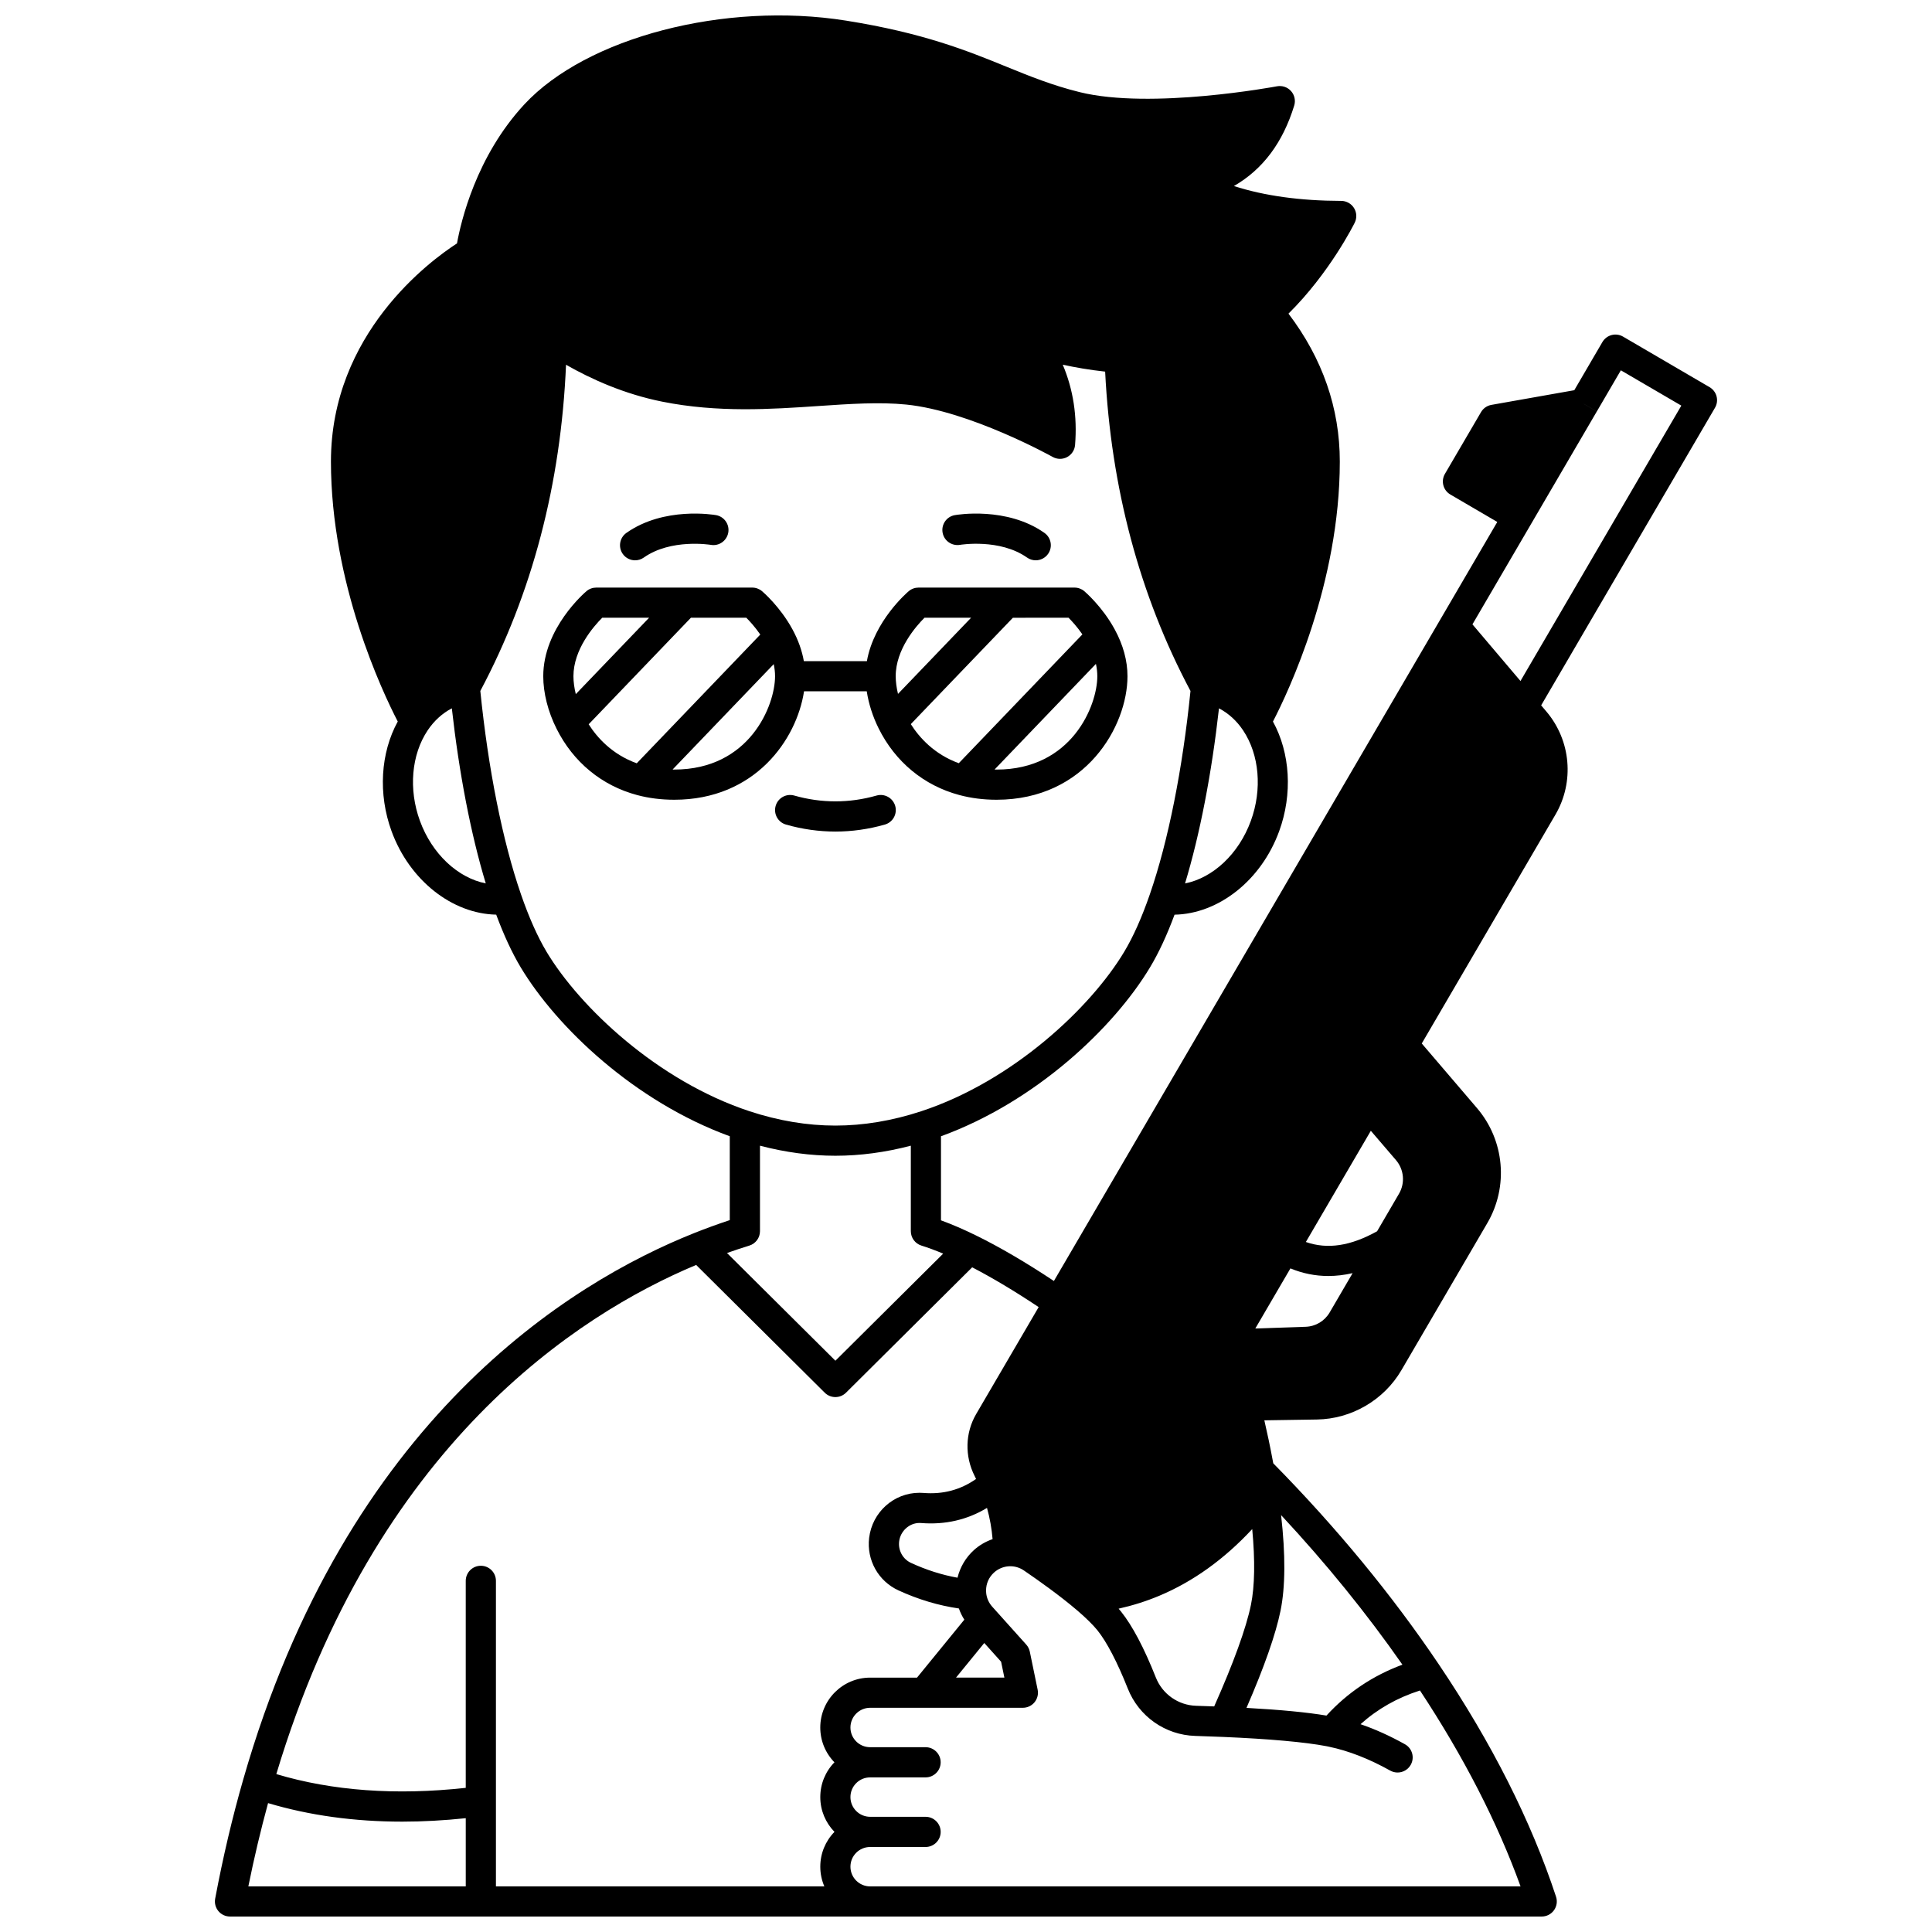 <?xml version="1.0" encoding="UTF-8"?>
<!-- Uploaded to: ICON Repo, www.iconrepo.com, Generator: ICON Repo Mixer Tools -->
<svg width="800px" height="800px" version="1.1" viewBox="144 144 512 512" xmlns="http://www.w3.org/2000/svg">
 <defs>
  <clipPath id="a">
   <path d="m200 148.09h400v503.81h-400z"/>
  </clipPath>
 </defs>
 <path d="m398.41 288.39c0.105-0.02 10.539-1.727 17.766 3.367 0.699 0.492 1.504 0.73 2.301 0.73 1.254 0 2.492-0.59 3.273-1.695 1.273-1.805 0.84-4.301-0.965-5.57-9.98-7.035-23.195-4.809-23.75-4.707-2.172 0.383-3.617 2.449-3.238 4.621 0.371 2.168 2.438 3.617 4.613 3.254z"/>
 <path d="m312.31 292.49c0.797 0 1.602-0.238 2.301-0.73 7.191-5.074 17.586-3.394 17.762-3.367 2.172 0.387 4.238-1.074 4.625-3.246 0.383-2.176-1.07-4.25-3.242-4.633-0.559-0.098-13.781-2.328-23.754 4.711-1.805 1.273-2.234 3.769-0.961 5.574 0.777 1.102 2.012 1.691 3.269 1.691z"/>
 <path d="m376.29 354.83c-7.191 2.051-14.605 2.051-21.797 0-2.125-0.605-4.336 0.625-4.941 2.75s0.625 4.336 2.75 4.941c4.309 1.23 8.715 1.852 13.094 1.852 4.379 0 8.781-0.625 13.094-1.852 2.125-0.605 3.356-2.816 2.75-4.941-0.613-2.125-2.828-3.356-4.949-2.75z"/>
 <path d="m357.08 327.2h16.617c0.5 3.273 1.574 6.664 3.16 9.848 4.406 8.867 11.992 15.133 21.355 17.637 3.102 0.836 6.422 1.258 9.875 1.258 23.68 0 34.707-19.535 34.707-32.738 0-4.117-1.145-8.305-3.398-12.438-3.289-6.035-7.863-9.941-8.055-10.105-0.723-0.609-1.637-0.945-2.582-0.945h-41.344c-0.945 0-1.855 0.332-2.578 0.941-0.418 0.352-9.207 7.894-11.102 18.551h-16.707c-0.492-2.805-1.492-5.617-3.008-8.406-3.289-6.059-7.887-9.98-8.082-10.141-0.723-0.609-1.637-0.945-2.582-0.945h-41.344c-0.945 0-1.855 0.332-2.578 0.941-0.469 0.395-11.465 9.82-11.465 22.551 0 4.438 1.25 9.375 3.519 13.898 4.422 8.867 12.02 15.121 21.391 17.602 3.07 0.82 6.367 1.234 9.809 1.234 21.379 0 32.445-15.93 34.391-28.742zm77.352-7.262c0.242 1.105 0.367 2.195 0.367 3.266 0 7.75-6.727 24.742-26.711 24.742-0.176 0-0.344-0.012-0.516-0.016zm-7.258-12.23c0.91 0.914 2.312 2.449 3.672 4.414l-32.758 34.137c-6.519-2.379-10.477-6.82-12.715-10.359l27.055-28.188zm-38.176 0h12.352l-19.371 20.184c-0.391-1.625-0.609-3.223-0.609-4.688-0.004-7.109 5.359-13.227 7.629-15.496zm-92.406 20.246c-0.402-1.648-0.625-3.266-0.625-4.75 0-7.106 5.359-13.223 7.629-15.496h12.422zm16.152 18.328c-6.527-2.363-10.492-6.801-12.738-10.34l27.094-28.234h14.676c0.918 0.918 2.34 2.473 3.707 4.457zm9.941 1.66c-0.148 0-0.293-0.012-0.441-0.012l26.801-27.926c0.23 1.082 0.352 2.148 0.352 3.199 0 7.75-6.723 24.738-26.711 24.738z"/>
 <g clip-path="url(#a)">
  <path d="m598.91 249.04c-0.27-1.027-0.938-1.902-1.852-2.438l-22.934-13.395c-0.918-0.535-2.008-0.684-3.031-0.414-1.027 0.27-1.902 0.938-2.438 1.852l-7.453 12.766-21.961 3.887c-1.156 0.203-2.164 0.906-2.754 1.918l-9.566 16.363c-1.113 1.906-0.473 4.356 1.434 5.469l12.441 7.277-117.5 201.15c-7.457-4.949-14.398-9.012-20.668-12.082-3.301-1.617-6.402-2.953-9.258-3.992v-22.277c25.203-9.184 45.855-28.859 55.398-44.766 2.301-3.824 4.481-8.516 6.5-13.957 11.648-0.227 22.965-9.062 27.727-22.129 3.598-9.844 2.926-20.734-1.648-29.055 4.059-7.84 17.715-36.617 17.715-68.895 0-14.145-4.578-27.312-13.602-39.203 10.879-10.754 17.266-23.523 17.555-24.102 0.613-1.238 0.543-2.703-0.184-3.879-0.727-1.176-2.008-1.891-3.391-1.895-10.875-0.027-20.402-1.352-28.441-3.938 7.688-4.445 12.953-11.492 15.98-21.328 0.41-1.34 0.094-2.797-0.844-3.844-0.934-1.043-2.348-1.52-3.727-1.262-0.332 0.062-33.352 6.234-52.285 1.547-7.277-1.801-13.184-4.203-19.434-6.75-10.281-4.188-21.93-8.93-42.496-12.203-32.098-5.109-68.738 4.43-85.23 22.191-12.781 13.766-16.816 31.07-17.855 36.848-7.062 4.566-33.406 23.871-33.406 57.809 0 32.277 13.648 61.059 17.707 68.895-4.574 8.324-5.242 19.215-1.648 29.055 4.773 13.066 16.09 21.898 27.738 22.129 2.016 5.43 4.191 10.117 6.488 13.957 9.547 15.91 30.203 35.586 55.41 44.77v22.227c-3.141 1.035-6.312 2.191-9.461 3.445-32.887 13.129-92.141 49.406-119.5 144.87-2.875 10.012-5.371 20.613-7.414 31.508-0.219 1.168 0.094 2.375 0.852 3.289s1.887 1.445 3.078 1.445h347.62c1.281 0 2.488-0.613 3.238-1.652 0.75-1.039 0.961-2.375 0.559-3.594-6.598-20.059-17.055-40.785-31.082-61.602-12.344-18.324-27.094-36.234-43.859-53.262-0.812-4.418-1.656-8.34-2.363-11.391l13.926-0.215c9.188-0.141 17.773-5.156 22.406-13.09l22.75-38.953c5.672-9.695 4.574-21.949-2.731-30.488l-14.637-17.121 35.422-60.641c5.074-8.676 4.113-19.656-2.391-27.328l-1.391-1.637 46.066-78.859c0.539-0.914 0.688-2.004 0.422-3.031zm-147.7 317.86c8.965-3.758 17.223-9.691 24.641-17.676 0.781 8.305 0.672 15.145-0.336 20.062-1.258 6.141-4.617 15.418-9.742 26.93-1.672-0.062-3.285-0.117-4.785-0.164-4.746-0.145-8.941-3.094-10.688-7.523-3.106-7.824-6.203-13.695-9.223-17.461-0.199-0.246-0.41-0.496-0.629-0.754 3.707-0.832 7.309-1.965 10.762-3.414zm22.223-229.35c4.316 6.449 5.106 15.637 2.055 23.984-3.215 8.816-10.09 15.133-17.438 16.582 3.926-12.977 7.051-29.09 8.992-46.398 2.508 1.309 4.699 3.293 6.391 5.832zm-218.15 23.98c-3.051-8.344-2.262-17.535 2.055-23.984 1.699-2.539 3.898-4.527 6.402-5.832 1.941 17.309 5.062 33.422 8.992 46.395-7.356-1.445-14.23-7.762-17.449-16.578zm33.57 34.719c-2.398-4.008-4.688-9.145-6.797-15.266-4.867-14.086-8.676-33.18-10.766-53.875 13.723-25.785 21.359-54.812 22.715-86.445 6.691 3.824 15.449 7.773 25.512 9.785 14.77 2.957 28.863 2 41.297 1.156 8.379-0.57 16.297-1.105 23.355-0.391 16.938 1.715 38.574 13.754 38.793 13.875 1.188 0.668 2.633 0.684 3.836 0.043s1.996-1.848 2.106-3.203c0.617-7.578-0.48-14.699-3.262-21.281 3.191 0.699 7.027 1.383 11.234 1.836 1.551 30.887 9.148 59.336 22.617 84.633-2.09 20.695-5.898 39.789-10.766 53.875-2.117 6.133-4.406 11.266-6.809 15.262-8.832 14.723-29.434 34.219-53.793 42.242-7.66 2.519-15.312 3.797-22.742 3.797-7.426 0-15.074-1.277-22.73-3.797-24.363-8.031-44.969-27.531-53.801-42.246zm53.73 77.848c1.676-0.516 2.82-2.066 2.82-3.82v-22.656c6.719 1.758 13.418 2.664 19.984 2.664 6.57 0 13.273-0.902 19.992-2.664v22.656c0 1.754 1.145 3.305 2.82 3.82 1.773 0.547 3.707 1.27 5.754 2.129l-28.562 28.379-28.727-28.543c1.98-0.703 3.957-1.359 5.918-1.965zm-75.152 169.82h-57.617c1.527-7.574 3.285-14.953 5.227-22.074 10.941 3.262 22.836 4.91 35.57 4.91 5.453 0 11.07-0.312 16.82-0.914zm97.707-32.891c-2.418 2.481-3.754 5.746-3.754 9.227 0 3.578 1.438 6.828 3.758 9.211-2.422 2.481-3.758 5.75-3.758 9.234 0 1.852 0.387 3.617 1.078 5.219h-87.035v-80.973c0-2.207-1.789-4-4-4-2.207 0-4 1.789-4 4v54.855c-18.488 2.027-35.34 0.801-50.199-3.648 26.184-87.129 79.77-121.74 111.26-134.93l34.078 33.859c0.781 0.773 1.797 1.16 2.816 1.16 1.02 0 2.039-0.387 2.816-1.16l33.441-33.227c5.402 2.801 11.305 6.332 17.617 10.539l-16.566 28.352c-2.914 5-3.062 11.141-0.402 16.406 0.133 0.266 0.25 0.527 0.379 0.793-4.156 2.891-8.746 4.125-13.965 3.699-0.355-0.027-0.699-0.039-1.043-0.039-6.785 0-12.516 5.137-13.328 11.953-0.699 5.875 2.43 11.465 7.777 13.914 5.254 2.414 10.629 4.016 16.008 4.793 0.363 1.039 0.848 2.031 1.441 2.969l-12.539 15.359-12.41-0.004c-7.293 0-13.227 5.934-13.227 13.223 0.004 3.477 1.34 6.738 3.754 9.219zm36.969-56.242c-2.176 1.961-3.672 4.527-4.356 7.324-4.117-0.734-8.238-2.043-12.297-3.91-2.184-1-3.457-3.289-3.172-5.695 0.328-2.75 2.695-4.902 5.387-4.902 0.137 0 0.273 0.008 0.41 0.016 6.379 0.512 12.238-0.836 17.488-4.004 0.754 2.711 1.246 5.473 1.48 8.273-1.816 0.629-3.504 1.602-4.941 2.898zm2.738 24.625 4.457 4.965 0.871 4.211h-12.816zm142.12 64.508h-172.36c-2.883 0-5.227-2.34-5.227-5.219 0-1.402 0.543-2.715 1.527-3.699s2.301-1.527 3.699-1.527h14.684c2.207 0 4-1.789 4-4 0-2.207-1.789-4-4-4h-14.684c-2.883 0-5.227-2.34-5.227-5.219 0-1.402 0.543-2.715 1.527-3.699s2.301-1.527 3.699-1.527h14.684c2.207 0 4-1.789 4-4 0-2.207-1.789-4-4-4h-14.684c-1.402 0-2.715-0.543-3.699-1.527s-1.527-2.297-1.527-3.691c0-2.883 2.344-5.227 5.227-5.227h40.465c1.203 0 2.34-0.539 3.102-1.473 0.758-0.934 1.059-2.156 0.816-3.332l-2.078-10.078c-0.145-0.691-0.469-1.336-0.941-1.863l-9.012-10.043c-0.91-1.02-1.465-2.262-1.605-3.606-0.023-0.227-0.035-0.453-0.035-0.68 0-1.848 0.758-3.547 2.137-4.789 1.086-0.98 2.492-1.559 3.949-1.637 1.41-0.07 2.769 0.312 3.938 1.109 3.906 2.66 9.508 6.644 14.02 10.492 0.016 0.012 0.031 0.02 0.047 0.031 2.426 2.09 4.258 3.894 5.438 5.356 2.477 3.09 5.25 8.418 8.02 15.391 2.918 7.402 9.938 12.34 17.883 12.578 2.266 0.07 4.781 0.16 7.402 0.27 12.285 0.523 21.762 1.375 27.348 2.449l0.281 0.055c0.09 0.02 0.184 0.031 0.273 0.059 0.055 0.016 0.109 0.023 0.164 0.035 5.168 1.074 10.621 3.203 16.211 6.324 0.617 0.344 1.285 0.508 1.945 0.508 1.402 0 2.762-0.738 3.496-2.051 1.078-1.93 0.387-4.363-1.543-5.441-3.969-2.215-7.902-3.992-11.766-5.312 4.516-4.055 9.727-7.008 15.75-8.934 11.582 17.562 20.535 34.988 26.656 51.918zm-63.617-73.023c1.301-6.352 1.348-14.867 0.156-25.375 11.945 12.828 22.719 26.109 32.152 39.637-7.797 2.879-14.547 7.394-20.129 13.492-5.082-0.859-12.184-1.543-21.195-2.039 4.707-10.824 7.734-19.465 9.016-25.715zm13.035-79.094c-1.344 2.301-3.731 3.727-6.391 3.812l-13.32 0.453 9.305-15.926c3.231 1.336 6.578 2.012 10.027 2.012 2.113 0 4.266-0.254 6.453-0.754zm18.371-31.457-5.809 9.957c-7.043 3.91-13.156 4.848-18.879 2.84l17.219-29.469 6.672 7.781c2.125 2.492 2.449 6.062 0.797 8.891zm32.188-135.87-12.73-15.012 32.953-56.41-3.449-2.016v-0.008l3.457 2.019 6.371-10.91 16.027 9.359z"/>
 </g>
</svg>